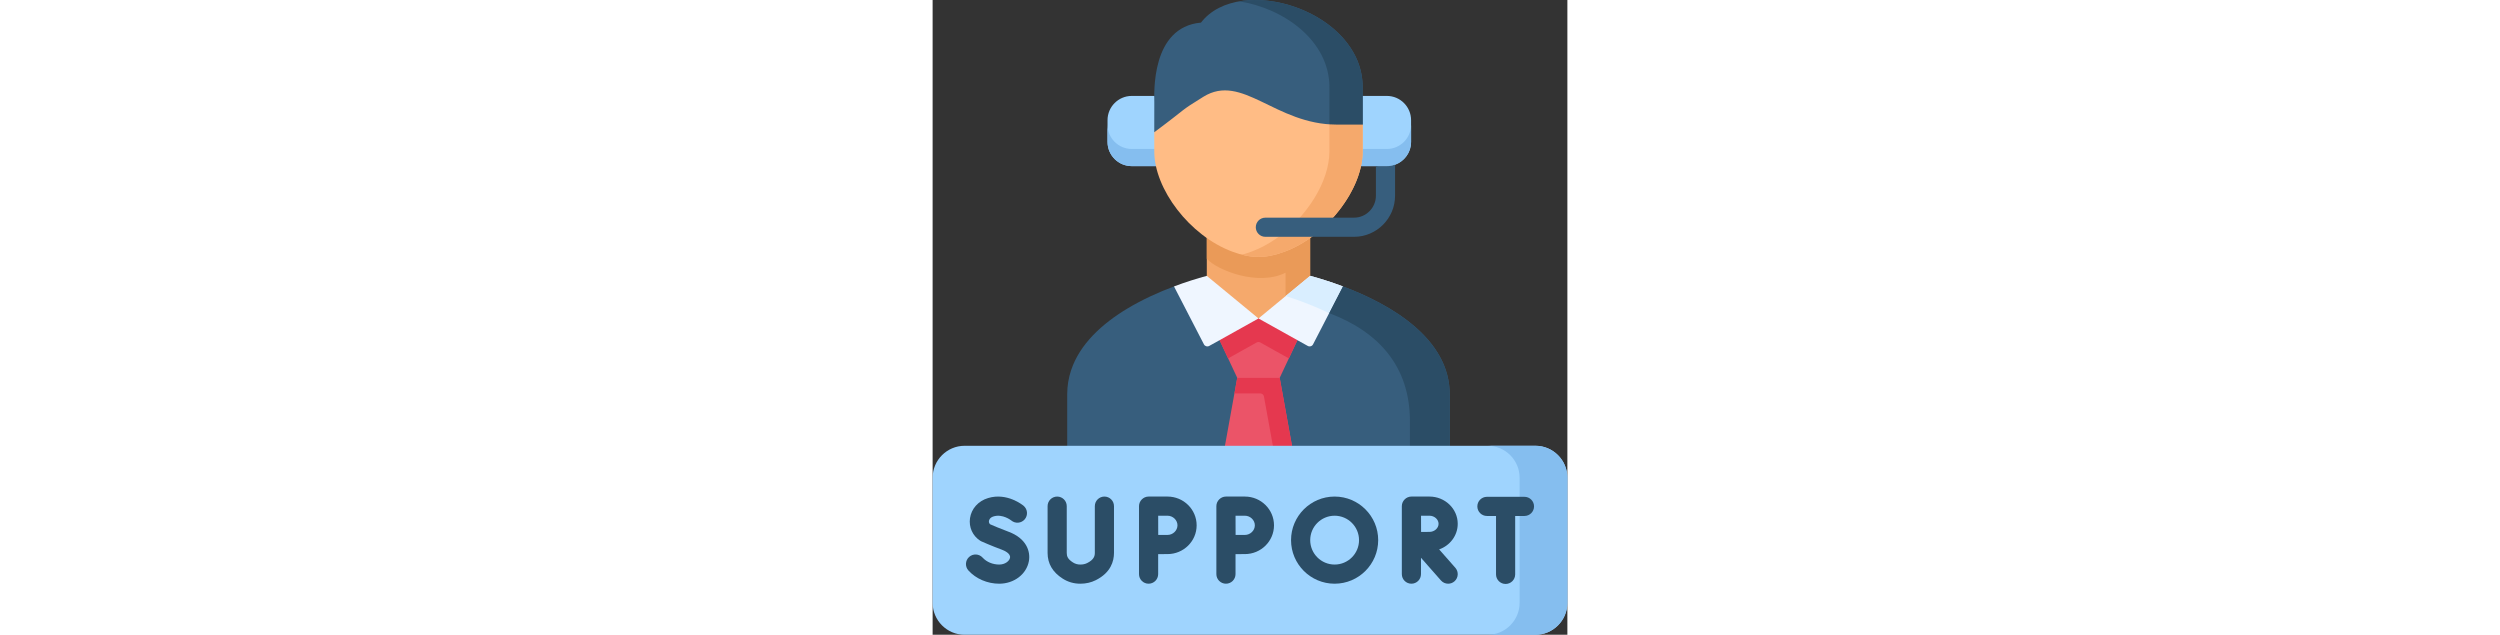 <svg id="Capa_1" enable-background="new 0 0 130 130" height="130" viewBox="0 0 512 512" width="512" xmlns="http://www.w3.org/2000/svg"><rect x="0" y="0" width="512" height="512" fill="#333333" stroke="none"/><g><g><path clip-rule="evenodd" d="m160.588 77.373c-10.716 0-19.506 8.789-19.506 19.535v17.579c0 10.746 8.789 19.506 19.506 19.506h19.535c24.061-27.303 12.614-48.912-1.372-56.621h-18.163z" fill="#9fd4fe" fill-rule="evenodd"/></g><g><path clip-rule="evenodd" d="m345.542 133.993h12.013l7.515 2.677s5.065-1.975 7.935-3.827c7.521-2.717 12.921-9.943 12.921-18.357v-17.578c0-10.746-8.76-19.535-19.506-19.535h-19.535c-15.096 6.891-17.52 44.765-1.343 56.62z" fill="#9fd4fe" fill-rule="evenodd"/></g><g><path clip-rule="evenodd" d="m141.083 114.487c0 10.746 8.789 19.506 19.506 19.506h19.535c4.234-4.789 7.358-9.432 9.578-13.841h-10.922-18.192c-10.716 0-19.506-8.789-19.506-19.506v13.841z" fill="#85beef" fill-rule="evenodd"/></g><g><path clip-rule="evenodd" d="m346.886 120.152h-10.396c1.781 5.753 4.789 10.717 9.052 13.841h19.739 1.139c10.746 0 19.506-8.789 19.506-19.506v-13.841c0 10.717-8.76 19.506-19.506 19.506h-1.139z" fill="#85beef" fill-rule="evenodd"/></g><g><path clip-rule="evenodd" d="m284.222 194.615c-7.738 2.891-14.571 4.322-21.375 4.322-6.833 0-13.666-1.431-21.404-4.322-7.066-2.628-13.899-6.278-20.294-10.688v49.496l36.15 29.814h11.067l16.41-13.52 8.76-7.213 10.979-9.081v-49.496c-6.365 4.409-13.197 8.06-20.293 10.688z" fill="#f5a96c" fill-rule="evenodd"/></g><g><path clip-rule="evenodd" d="m262.847 198.936c-6.833 0-13.666-1.431-21.404-4.322-7.066-2.628-13.899-6.278-20.294-10.688v24.762c8.585 9.607 41.99 22.339 63.54 11.242v29.23l19.827-26.661v-27.653-10.921c-6.366 4.409-13.198 8.059-20.294 10.688-7.738 2.893-14.571 4.323-21.375 4.323z" fill="#ea9a58" fill-rule="evenodd"/></g><g><path clip-rule="evenodd" d="m244.539 380.8 18.309-76.039-68.153-73.732c-12.352 4.643-25.492 10.571-37.697 17.9-20.469 12.323-38.311 28.675-45.289 49.7-2.044 6.103-3.154 12.615-3.154 19.535v53.146c-.438 7.563 1.372 9.49 8.789 9.49h93.411z" fill="#375e7d" fill-rule="evenodd"/></g><g><path clip-rule="evenodd" d="m417.112 318.164c0-44.94-47.042-72.448-86.141-87.136l-68.124 73.732 20.207 76.039h125.269c7.446 0 9.227-1.927 8.789-9.49z" fill="#375e7d" fill-rule="evenodd"/></g><g><path clip-rule="evenodd" d="m293.712 380.8-13.753-76.039-17.112-9.257-17.14 9.257-13.753 76.039h30.893z" fill="#eb5468" fill-rule="evenodd"/></g><g><path clip-rule="evenodd" d="m262.847 295.504-17.141 9.257-2.248 12.527h20.75c1.494 0 2.775 1.069 3.041 2.54l11.045 60.972h15.418l-13.753-76.039z" fill="#e5384f" fill-rule="evenodd"/></g><g><path clip-rule="evenodd" d="m294.238 274.392-9.461-12.726-21.93-4.795-21.27 3.507-10.12 14.014 14.25 30.369h17.14 17.112z" fill="#eb5468" fill-rule="evenodd"/></g><g><path clip-rule="evenodd" d="m262.847 256.871h-21.27l-10.12 17.521 6.891 14.688 11.446-6.395 11.545-6.431c.937-.522 2.078-.521 3.014.003l13.153 7.362 9.811 5.461 6.92-14.688-7.59-13.498z" fill="#e5384f" fill-rule="evenodd"/></g><g><path clip-rule="evenodd" d="m262.847 256.871-41.698-34.37c-7.796 2.102-16.907 4.935-26.455 8.527l24.147 46.726c.8 1.548 2.721 2.129 4.245 1.283l8.371-4.646z" fill="#eff6ff" fill-rule="evenodd"/></g><g><path clip-rule="evenodd" d="m330.971 231.028c-9.548-3.592-18.63-6.424-26.455-8.527l-41.669 34.37 31.39 17.521 8.369 4.645c1.524.846 3.446.264 4.246-1.285z" fill="#eff6ff" fill-rule="evenodd"/></g><g><path clip-rule="evenodd" d="m330.971 231.028c-9.548-3.592-18.63-6.424-26.455-8.527l-10.979 9.052-8.76 7.213c8.264 2.628 17.257 5.899 26.368 9.841 2.92 1.256 5.811 2.599 8.702 3.971z" fill="#d9eeff" fill-rule="evenodd"/></g><g><path clip-rule="evenodd" d="m417.112 318.164c0-44.94-47.042-72.448-86.141-87.136l-11.125 21.55c39.099 14.688 65.146 42.195 65.146 87.136v41.086h23.331c7.446 0 9.227-1.927 8.789-9.49z" fill="#2b4d66" fill-rule="evenodd"/></g><g><path clip-rule="evenodd" d="m346.886 122.138v-21.638c-11.651-26.573-134.146-90.465-168.105 6.161v15.477c0 30.165 28.353 68.009 63.014 80.857 7.592 2.832 14.308 4.234 21.053 4.234 6.716 0 13.432-1.402 21.053-4.234 34.631-12.848 62.985-50.693 62.985-80.857z" fill="#ffbc85" fill-rule="evenodd"/></g><g><path clip-rule="evenodd" d="m346.886 70.335c0-61.702-99.339-92.479-130.437-52.095-40.617 3.592-37.639 57.643-37.639 64.768l-.03 17.492v6.161c28.704-21.317 19.185-15.973 39.683-28.646 31.303-19.331 57.904 22.485 107.544 22.485h20.878v-30.165z" fill="#375e7d" fill-rule="evenodd"/></g><g><path clip-rule="evenodd" d="m303.874 192.483c16.118-11.155 29.375-27.215 36.734-43.685 4.03-8.994 6.278-18.134 6.278-26.66v-21.638c-8.468-7.242-17.695-10.512-26.835-.204v21.842c0 24.12-18.104 53.146-43.099 70.404-6.249 4.322-12.936 7.884-19.885 10.454-2.657.993-5.168 1.781-7.65 2.424 4.643 1.226 9.023 1.81 13.432 1.81 6.716 0 13.432-1.402 21.053-4.234 6.948-2.57 13.694-6.191 19.972-10.513z" fill="#f5a96c" fill-rule="evenodd"/></g><g><path clip-rule="evenodd" d="m320.051 100.296c1.956.146 3.942.204 5.957.204h20.878v-30.165c0-47.306-58.371-76.419-99.631-69.235 35.858 5.49 72.796 31.625 72.796 69.235z" fill="#2b4d66" fill-rule="evenodd"/></g><g><path clip-rule="evenodd" d="m25.771 359.571h460.458c14.162 0 25.755 11.593 25.755 25.755v100.919c0 14.162-11.592 25.755-25.755 25.755h-460.458c-14.162 0-25.755-11.593-25.755-25.755v-100.919c.001-14.162 11.593-25.755 25.755-25.755z" fill="#9fd4fe" fill-rule="evenodd"/></g><g><path clip-rule="evenodd" d="m511.983 486.245v-100.919c0-14.162-11.592-25.755-25.755-25.755h-38.515c14.162 0 25.755 11.593 25.755 25.755v19.127 81.792c0 14.162-11.592 25.755-25.755 25.755h38.515c14.163 0 25.755-11.593 25.755-25.755z" fill="#85beef" fill-rule="evenodd"/></g><g><path d="m53.715 470.815c-9.511 0-18.793-3.986-24.828-10.663-2.862-3.166-2.616-8.051.55-10.912 3.165-2.861 8.051-2.615 10.912.55 3.155 3.489 8.151 5.572 13.365 5.572 4.783 0 8.255-2.863 8.727-5.516.629-3.52-4.923-5.857-6.639-6.49-8.532-3.151-16.112-6.538-16.43-6.681-.368-.165-.722-.358-1.059-.577-6.078-3.96-9.206-10.904-8.162-18.125 1.108-7.664 6.705-13.891 14.607-16.252 15.393-4.649 28.08 5.8 28.613 6.246 3.268 2.744 3.692 7.618.948 10.885-2.731 3.253-7.571 3.689-10.839.987-.204-.162-7.022-5.517-14.275-3.319-3.049.91-3.644 2.864-3.76 3.662-.095.654-.078 1.819.945 2.699 2.028.889 8.175 3.543 14.762 5.977 14.341 5.285 17.929 15.709 16.503 23.701-1.886 10.579-11.955 18.256-23.94 18.256z" fill="#2b4d66"/></g><g><path d="m119.182 470.815c-5.237 0-10.045-1.387-14.289-4.124-8.049-5.106-12.155-12.086-12.155-20.714v-37.728c0-4.268 3.459-7.726 7.726-7.726 4.268 0 7.726 3.459 7.726 7.726v37.728c0 2.783.841 5.04 5.027 7.696 1.779 1.147 3.714 1.689 5.964 1.689 2.094 0 3.913-.406 5.564-1.241 5.375-2.712 6.099-5.653 6.099-8.173v-37.699c0-4.268 3.459-7.726 7.726-7.726s7.726 3.459 7.726 7.726v37.699c0 6.663-2.53 15.883-14.583 21.965-3.802 1.924-8.021 2.902-12.531 2.902z" fill="#2b4d66"/></g><g fill="#2b4d66"><path d="m477.381 400.727h-30.281c-4.268 0-7.726 3.459-7.726 7.726 0 4.268 3.459 7.726 7.726 7.726h7.341v47.113c0 4.268 3.459 7.726 7.726 7.726s7.726-3.459 7.726-7.726v-47.112h7.487c4.268 0 7.726-3.459 7.726-7.726.002-4.268-3.457-7.727-7.725-7.727z"/><path d="m423.553 422.499c0-12.118-10.225-21.977-22.794-21.977h-14.57c-4.209 0-7.726 3.52-7.726 7.726v54.84c0 4.268 3.459 7.726 7.726 7.726 4.268 0 7.726-3.459 7.726-7.726v-13.193l16.113 18.299c1.527 1.735 3.659 2.621 5.802 2.621 1.814 0 3.635-.635 5.103-1.928 3.203-2.82 3.513-7.702.693-10.904l-13.062-14.835c8.736-3.079 14.989-11.173 14.989-20.649zm-22.793-6.524c3.979 0 7.341 2.988 7.341 6.524s-3.362 6.524-7.341 6.524c-1.6 0-4.203.009-6.766.02-.011-2.488-.03-10.45-.041-13.068z"/><path d="m251.868 400.522h-15.272c-4.21 0-7.726 3.52-7.726 7.726v54.84c0 4.268 3.459 7.726 7.726 7.726 4.268 0 7.726-3.459 7.726-7.726v-16.138c2.824-.012 5.772-.022 7.545-.022 12.955 0 23.494-10.408 23.494-23.203s-10.538-23.203-23.493-23.203zm0 30.954c-1.761 0-4.675.01-7.483.022-.018-2.909-.033-5.954-.033-7.773 0-1.544-.006-4.693-.012-7.75h7.528c4.359 0 8.041 3.549 8.041 7.75s-3.682 7.751-8.041 7.751z"/><path d="m189.468 400.522h-15.272c-4.21 0-7.726 3.52-7.726 7.726v54.84c0 4.268 3.459 7.726 7.726 7.726 4.268 0 7.726-3.459 7.726-7.726v-16.138c2.827-.012 5.775-.022 7.545-.022 12.955 0 23.494-10.408 23.494-23.203s-10.538-23.203-23.493-23.203zm0 30.954c-1.761 0-4.68.01-7.494.022-.012-2.91-.022-5.954-.022-7.773 0-1.544-.006-4.693-.012-7.75h7.528c4.359 0 8.041 3.549 8.041 7.75s-3.682 7.751-8.041 7.751z"/></g><g><path d="m324.256 470.815c-19.379 0-35.146-15.767-35.146-35.146 0-19.38 15.767-35.147 35.146-35.147s35.145 15.767 35.145 35.147c-.001 19.379-15.766 35.146-35.145 35.146zm0-54.84c-10.859 0-19.693 8.835-19.693 19.694s8.834 19.693 19.693 19.693c10.858 0 19.692-8.834 19.692-19.693s-8.834-19.694-19.692-19.694z" fill="#2b4d66"/></g><g><path d="m373.008 132.852v25.003c0 18.275-14.866 33.161-33.131 33.161h-71.484c-4.265 0-7.726-3.461-7.726-7.726 0-4.275 3.461-7.726 7.726-7.726h71.484c9.745 0 17.678-7.953 17.678-17.709v-23.859h8.87c2.308 0 4.523-.402 6.583-1.144z" fill="#375e7d"/></g></g></svg>